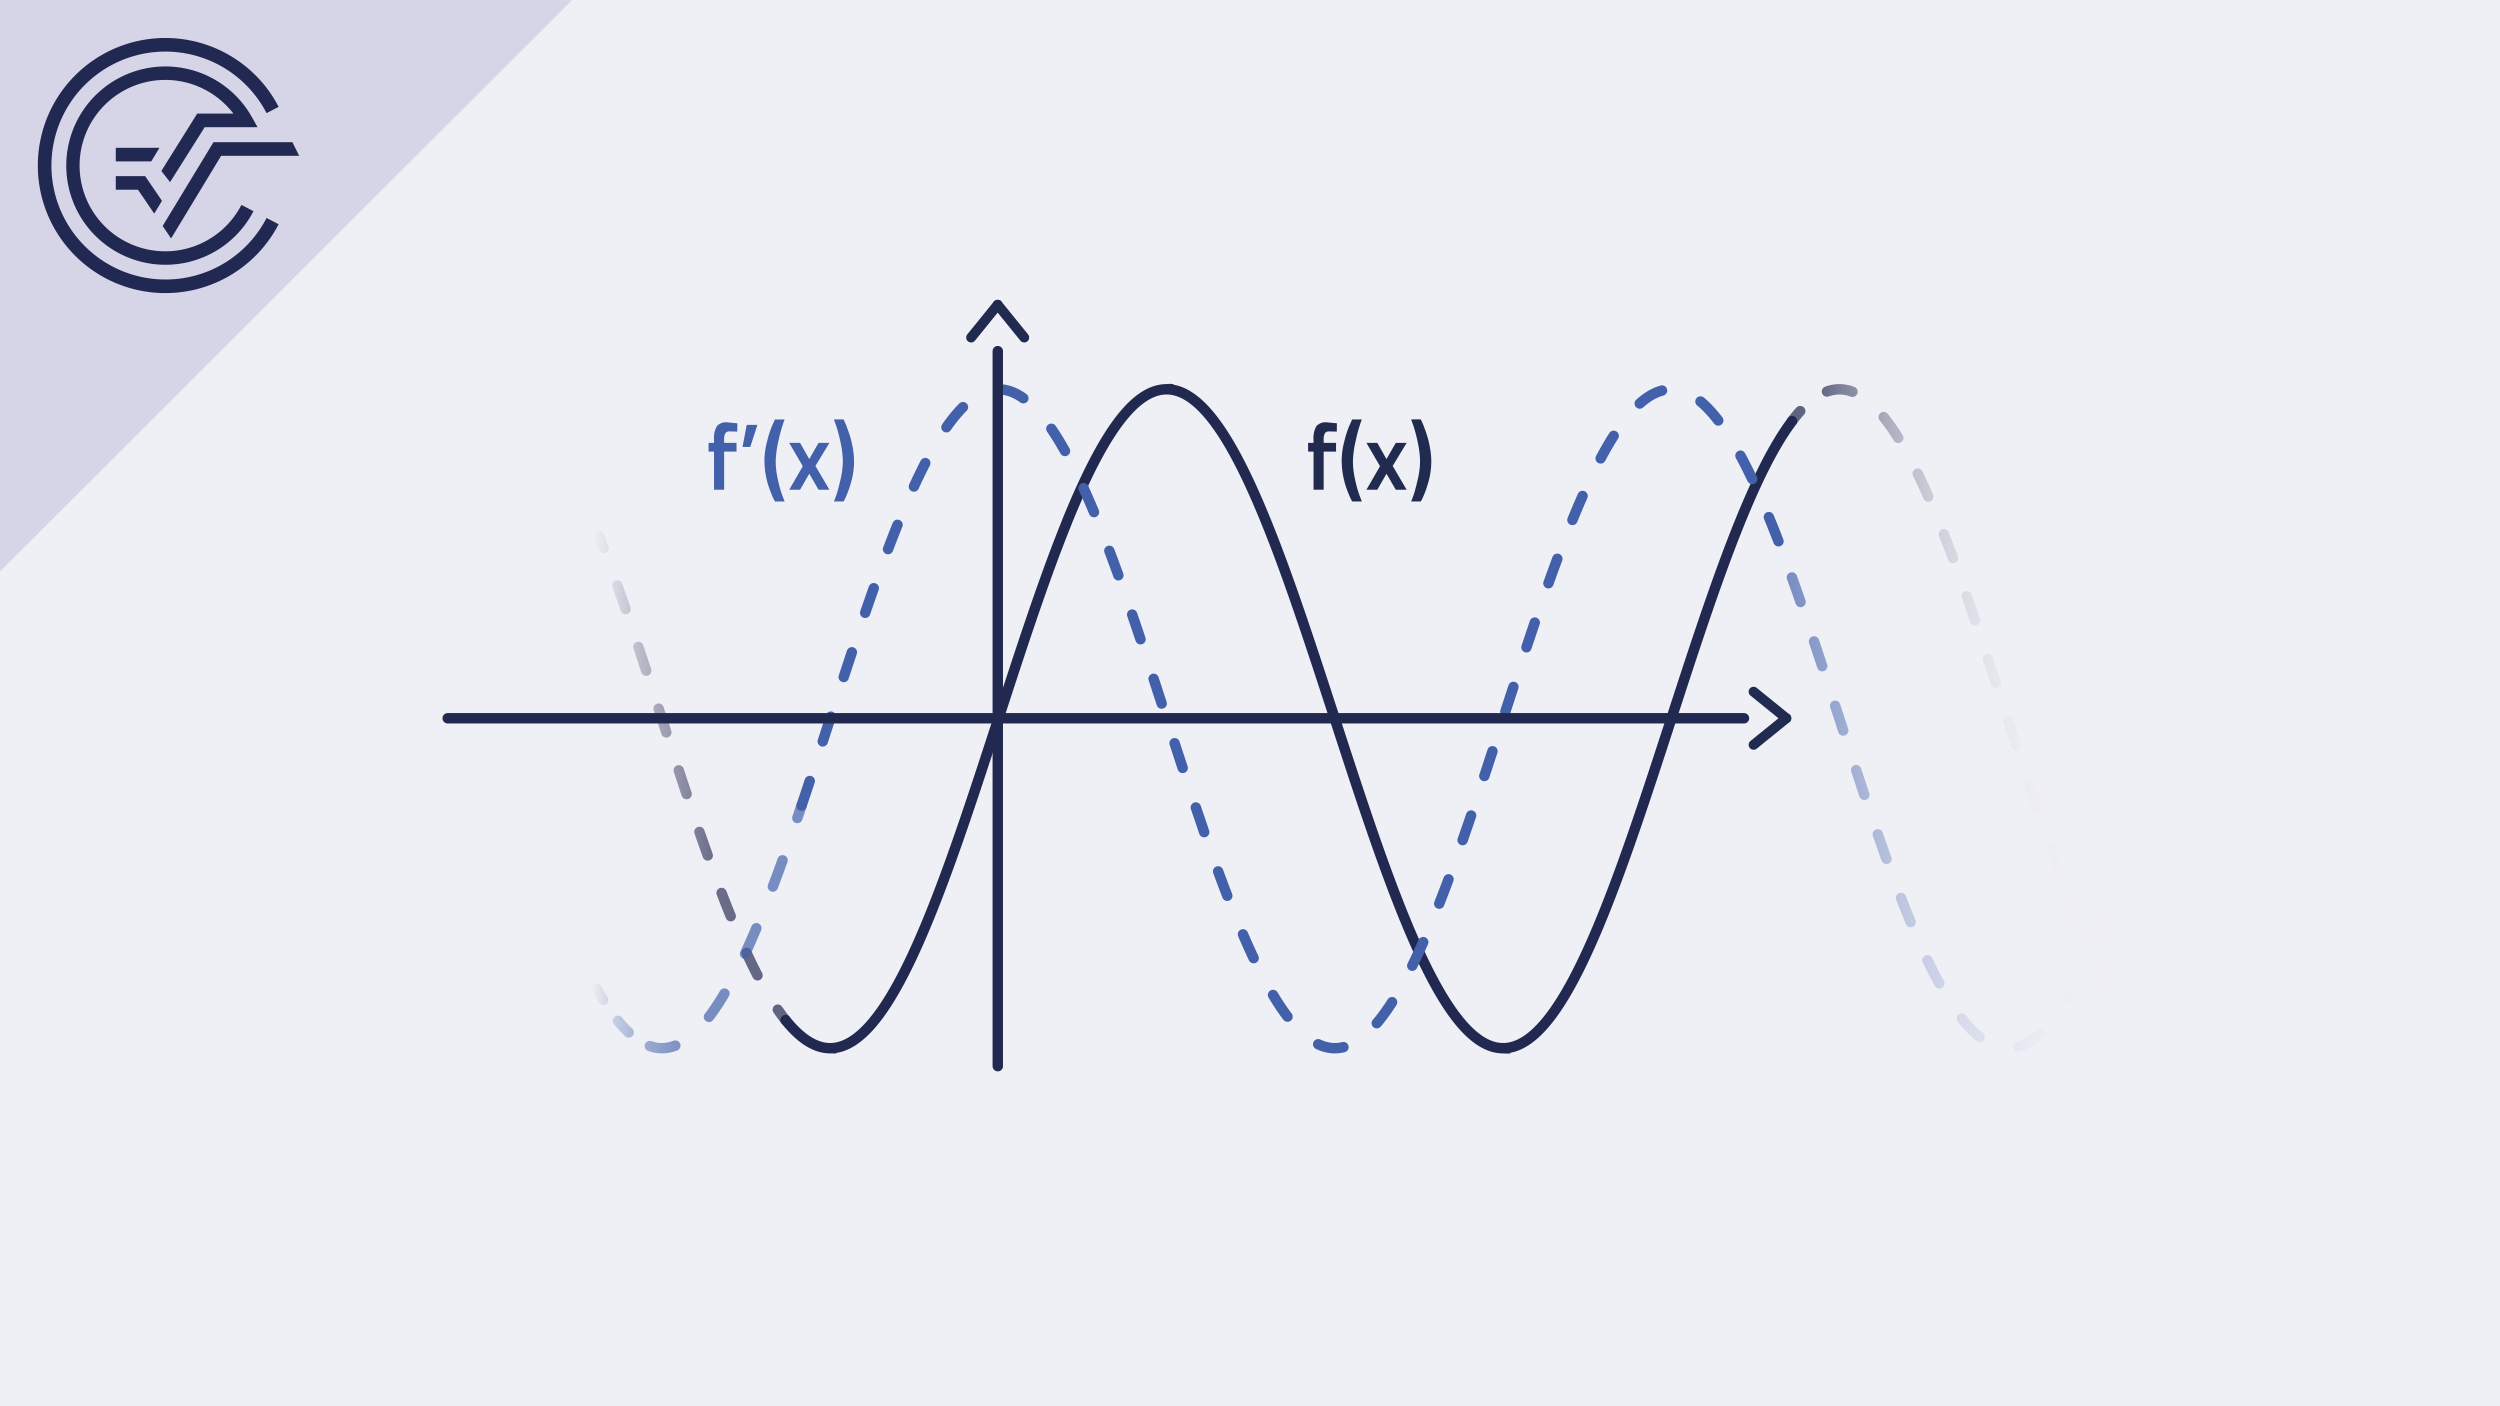 <svg xmlns="http://www.w3.org/2000/svg" xmlns:xlink="http://www.w3.org/1999/xlink" viewBox="0 0 480 270"><defs><style>.cls-1{fill:#eff0f5;}.cls-2{fill:#e3dadb;}.cls-3{fill:#212851;}.cls-4{fill:#d6d5e7;}.cls-5{fill:#4361ab;}.cls-6{fill:#212a4f;}.cls-7{opacity:0.698;}.cls-10,.cls-11,.cls-12,.cls-13,.cls-14,.cls-15,.cls-16,.cls-17,.cls-18,.cls-19,.cls-20,.cls-21,.cls-22,.cls-8,.cls-9{fill:none;stroke-linecap:round;stroke-width:2px;}.cls-10,.cls-11,.cls-13,.cls-14,.cls-15,.cls-16,.cls-18,.cls-19,.cls-20,.cls-21,.cls-22,.cls-8,.cls-9{stroke-linejoin:round;}.cls-8{stroke:url(#Unbenannter_Verlauf_64);}.cls-9{stroke:url(#Unbenannter_Verlauf_64-2);}.cls-10{stroke-dasharray:4.88 7.808;stroke:url(#Unbenannter_Verlauf_64-3);}.cls-11{stroke:url(#Unbenannter_Verlauf_64-4);}.cls-12{stroke:#212950;stroke-miterlimit:10;}.cls-13{stroke:url(#Unbenannter_Verlauf_73);}.cls-14{stroke-dasharray:4.795 7.672;stroke:url(#Unbenannter_Verlauf_73-2);}.cls-15{stroke:url(#Unbenannter_Verlauf_73-3);}.cls-16{stroke-opacity:0.698;stroke:url(#Unbenannter_Verlauf_37);}.cls-16,.cls-17{stroke-dasharray:5 8;}.cls-17{stroke:#4361ab;stroke-linejoin:bevel;}.cls-18{stroke:url(#Unbenannter_Verlauf_77);}.cls-19{stroke-dasharray:3.049 4.879;stroke:url(#Unbenannter_Verlauf_77-2);}.cls-20{stroke:url(#Unbenannter_Verlauf_77-3);}.cls-21{stroke-dasharray:5.375 8.6;stroke:url(#Unbenannter_Verlauf_77-4);}.cls-22{stroke:url(#Unbenannter_Verlauf_77-5);}</style><linearGradient id="Unbenannter_Verlauf_64" x1="343.051" y1="79.893" x2="405.378" y2="79.893" gradientUnits="userSpaceOnUse"><stop offset="0.098" stop-color="#212a4f"/><stop offset="0.17" stop-color="#4b5371"/><stop offset="0.256" stop-color="#777c94"/><stop offset="0.346" stop-color="#9c9fb2"/><stop offset="0.44" stop-color="#babcca"/><stop offset="0.538" stop-color="#d1d3dd"/><stop offset="0.642" stop-color="#e2e3eb"/><stop offset="0.758" stop-color="#ececf2"/><stop offset="0.905" stop-color="#efeff5"/></linearGradient><linearGradient id="Unbenannter_Verlauf_64-2" x1="343.051" y1="74.98" x2="405.378" y2="74.98" xlink:href="#Unbenannter_Verlauf_64"/><linearGradient id="Unbenannter_Verlauf_64-3" x1="343.051" y1="131.331" x2="405.378" y2="131.331" xlink:href="#Unbenannter_Verlauf_64"/><linearGradient id="Unbenannter_Verlauf_64-4" x1="343.051" y1="187.215" x2="405.378" y2="187.215" xlink:href="#Unbenannter_Verlauf_64"/><linearGradient id="Unbenannter_Verlauf_73" x1="113.984" y1="104.05" x2="151.83" y2="104.05" gradientUnits="userSpaceOnUse"><stop offset="0" stop-color="#efeff5"/><stop offset="0.352" stop-color="#7f819a"/><stop offset="0.606" stop-color="#33365b"/><stop offset="0.902" stop-color="#212a4f"/></linearGradient><linearGradient id="Unbenannter_Verlauf_73-2" x1="113.984" y1="151.519" x2="151.83" y2="151.519" xlink:href="#Unbenannter_Verlauf_73"/><linearGradient id="Unbenannter_Verlauf_73-3" x1="113.984" y1="194.86" x2="151.83" y2="194.86" xlink:href="#Unbenannter_Verlauf_73"/><linearGradient id="Unbenannter_Verlauf_37" x1="343.051" y1="156.063" x2="405.815" y2="156.063" gradientUnits="userSpaceOnUse"><stop offset="0" stop-color="#4361ab"/><stop offset="0.029" stop-color="#4d69af"/><stop offset="0.186" stop-color="#7e92c4"/><stop offset="0.343" stop-color="#a6b3d6"/><stop offset="0.495" stop-color="#c6cde3"/><stop offset="0.643" stop-color="#dde0ed"/><stop offset="0.782" stop-color="#eaebf3"/><stop offset="0.905" stop-color="#efeff5"/></linearGradient><linearGradient id="Unbenannter_Verlauf_77" x1="113.547" y1="190.929" x2="154.89" y2="190.929" gradientUnits="userSpaceOnUse"><stop offset="0" stop-color="#efeff5"/><stop offset="0.003" stop-color="#edeef4"/><stop offset="0.099" stop-color="#bac3de"/><stop offset="0.193" stop-color="#8fa0cc"/><stop offset="0.284" stop-color="#6e85be"/><stop offset="0.371" stop-color="#5671b3"/><stop offset="0.451" stop-color="#4865ad"/><stop offset="0.52" stop-color="#4361ab"/></linearGradient><linearGradient id="Unbenannter_Verlauf_77-2" x1="113.547" y1="197.87" x2="154.89" y2="197.87" xlink:href="#Unbenannter_Verlauf_77"/><linearGradient id="Unbenannter_Verlauf_77-3" x1="113.547" y1="201.006" x2="154.891" y2="201.006" xlink:href="#Unbenannter_Verlauf_77"/><linearGradient id="Unbenannter_Verlauf_77-4" x1="113.547" y1="178.183" x2="154.89" y2="178.183" xlink:href="#Unbenannter_Verlauf_77"/><linearGradient id="Unbenannter_Verlauf_77-5" x1="113.547" y1="155.877" x2="154.89" y2="155.877" xlink:href="#Unbenannter_Verlauf_77"/></defs><title>Element 172Ableitung Sinus </title><g id="Ebene_2" data-name="Ebene 2"><g id="Ebene_1-2" data-name="Ebene 1"><rect class="cls-1" width="480" height="270"/><polygon class="cls-2" points="109.771 0.036 0 0.036 0 109.708 109.771 0.036"/><path class="cls-3" d="M31.749,53.665A21.88,21.88,0,1,1,51.182,21.723L53.498,20.517a24.491,24.491,0,1,0,0,22.536L51.18,41.851A21.823,21.823,0,0,1,31.749,53.665"/><polygon class="cls-3" points="31.227 43.389 32.85 45.776 42.459 29.909 57.433 29.909 56.142 27.299 40.987 27.299 31.227 43.389"/><polygon class="cls-3" points="22.231 36.429 26.492 36.429 29.612 41.016 31.099 38.56 27.874 33.818 22.231 33.818 22.231 36.429"/><path class="cls-3" d="M39.299,24.428H49.457L48.366,22.484a19.038,19.038,0,1,0,.305,18.062l-2.317-1.202a16.453,16.453,0,1,1-1.541-17.528h-6.954L30.981,32.824,32.649,34.974Z"/><polygon class="cls-3" points="30.62 28.378 22.231 28.378 22.231 30.989 29.039 30.989 30.62 28.378"/><polygon class="cls-4" points="109.771 0.036 0 0.036 0 109.708 109.771 0.036"/><path class="cls-3" d="M31.749,53.665A21.88,21.88,0,1,1,51.182,21.723L53.498,20.517a24.491,24.491,0,1,0,0,22.536L51.18,41.851A21.823,21.823,0,0,1,31.749,53.665"/><polygon class="cls-3" points="31.227 43.389 32.85 45.776 42.459 29.909 57.433 29.909 56.142 27.299 40.987 27.299 31.227 43.389"/><polygon class="cls-3" points="22.231 36.429 26.492 36.429 29.612 41.016 31.099 38.56 27.874 33.818 22.231 33.818 22.231 36.429"/><path class="cls-3" d="M39.299,24.428H49.457L48.366,22.484a19.038,19.038,0,1,0,.305,18.062l-2.317-1.202a16.453,16.453,0,1,1-1.541-17.528h-6.954L30.981,32.824,32.649,34.974Z"/><polygon class="cls-3" points="30.62 28.378 22.231 28.378 22.231 30.989 29.039 30.989 30.62 28.378"/><path class="cls-5" d="M139.034,86.706v7.326h-1.943V86.706h-1.044V85.032h1.044v-.576a4.529,4.529,0,0,1,.558-2.646,2.367,2.367,0,0,1,1.98-.721l1.944.182-.018,1.602c-.588-.023-1.077-.037-1.467-.037a.91.91,0,0,0-.819.352,2.494,2.494,0,0,0-.234,1.287v.559h2.376v1.674Z"/><path class="cls-5" d="M142.562,85.805l.81-4.23h2.052l-1.368,4.23Z"/><path class="cls-5" d="M149.483,84.563a19.603,19.603,0,0,0-.549,4.051,16.278,16.278,0,0,0,.423,3.482,22.577,22.577,0,0,0,.854,3.051l.433,1.135h-1.854a10.99,10.99,0,0,1-.647-1.377q-.397-.964-.666-1.818a16.408,16.408,0,0,1-.486-2.088,15.85,15.85,0,0,1-.216-2.727,14.754,14.754,0,0,1,.504-3.51,18.629,18.629,0,0,1,1.008-3.115l.504-1.115h1.854A27.175,27.175,0,0,0,149.483,84.563Z"/><path class="cls-5" d="M151.526,85.032H153.614l1.764,3.113,1.782-3.113h2.088l-2.682,4.428,2.682,4.572h-2.088l-1.782-3.078L153.614,94.032h-2.088l2.61-4.518Z"/><path class="cls-5" d="M163.765,86.184a14.59,14.59,0,0,1,.216,2.43,14.075,14.075,0,0,1-.207,2.367,13.9,13.9,0,0,1-.513,2.115,19.383,19.383,0,0,1-1.08,2.807l-.216.379h-1.854c.132-.312.291-.729.477-1.252q.278-.782.756-2.816a16.003,16.003,0,0,0,.477-3.6,17.784,17.784,0,0,0-.423-3.592,27.221,27.221,0,0,0-.855-3.268l-.432-1.223h1.854a14.007,14.007,0,0,1,.648,1.512q.396,1.043.666,1.953A18.595,18.595,0,0,1,163.765,86.184Z"/><path class="cls-6" d="M254.145,86.706v7.326H252.201V86.706h-1.044V85.032h1.044v-.576a4.529,4.529,0,0,1,.558-2.646,2.366,2.366,0,0,1,1.98-.721l1.944.182-.018,1.602c-.588-.023-1.077-.037-1.467-.037a.909.909,0,0,0-.819.352,2.494,2.494,0,0,0-.234,1.287v.559h2.376v1.674Z"/><path class="cls-6" d="M260.31,84.563a19.603,19.603,0,0,0-.549,4.051,16.278,16.278,0,0,0,.423,3.482,22.577,22.577,0,0,0,.854,3.051l.433,1.135h-1.854a10.991,10.991,0,0,1-.647-1.377q-.397-.964-.666-1.818a16.406,16.406,0,0,1-.486-2.088,15.85,15.85,0,0,1-.216-2.727,14.754,14.754,0,0,1,.504-3.51,18.628,18.628,0,0,1,1.008-3.115l.504-1.115h1.854A27.175,27.175,0,0,0,260.31,84.563Z"/><path class="cls-6" d="M262.353,85.032h2.088l1.764,3.113,1.782-3.113h2.088l-2.682,4.428,2.682,4.572H267.987l-1.782-3.078-1.764,3.078h-2.088l2.61-4.518Z"/><path class="cls-6" d="M274.593,86.184a14.591,14.591,0,0,1,.216,2.43,14.076,14.076,0,0,1-.207,2.367,13.9,13.9,0,0,1-.513,2.115,19.382,19.382,0,0,1-1.08,2.807l-.216.379h-1.854c.132-.312.291-.729.477-1.252q.278-.782.756-2.816a16.004,16.004,0,0,0,.477-3.6,17.784,17.784,0,0,0-.423-3.592,27.219,27.219,0,0,0-.854-3.268l-.432-1.223h1.854a14.007,14.007,0,0,1,.648,1.512q.396,1.043.666,1.953A18.595,18.595,0,0,1,274.593,86.184Z"/><g class="cls-7"><polyline class="cls-8" points="344.051 80.855 344.488 80.292 344.925 79.754 345.363 79.243 345.644 78.93"/><polyline class="cls-9" points="350.781 75.171 351.045 75.079 351.483 74.955 351.92 74.859 352.357 74.792 352.794 74.753 353.231 74.743 353.668 74.761 354.105 74.809 354.543 74.884 354.98 74.989 355.417 75.122 355.673 75.216"/><polyline class="cls-10" points="361.667 80.078 361.974 80.461 362.411 81.033 362.848 81.63 363.285 82.253 363.723 82.901 364.16 83.574 364.597 84.272 365.034 84.994 365.471 85.74 365.908 86.509 366.345 87.302 366.783 88.118 367.22 88.956 367.657 89.816 368.094 90.699 368.531 91.602 368.968 92.527 369.405 93.472 369.843 94.437 370.28 95.423 370.717 96.426 371.155 97.45 371.592 98.491 372.029 99.549 372.466 100.627 372.903 101.72 373.34 102.83 373.777 103.956 374.215 105.096 374.652 106.253 375.089 107.423 375.526 108.607 375.963 109.804 376.4 111.015 376.837 112.237 377.275 113.471 377.712 114.716 378.149 115.972 378.586 117.238 379.023 118.512 379.46 119.797 379.897 121.089 380.335 122.388 380.772 123.695 381.209 125.008 381.646 126.327 382.083 127.652 382.52 128.98 382.957 130.314 383.395 131.65 383.832 132.99 384.269 134.332 384.706 135.674 385.143 137.019 385.58 138.364 386.017 139.709 386.455 141.052 386.892 142.395 387.329 143.736 387.766 145.074 388.203 146.409 388.64 147.74 389.077 149.066 389.515 150.387 389.952 151.704 390.389 153.013 390.826 154.316 391.263 155.612 391.7 156.899 392.137 158.178 392.575 159.449 393.012 160.709 393.449 161.959 393.886 163.198 394.323 164.425 394.76 165.641 395.197 166.845 395.635 168.036 396.072 169.212 396.509 170.375 396.946 171.523 397.384 172.656 397.821 173.773 398.258 174.874 398.695 175.958 399.132 177.025 399.569 178.075 400.006 179.106 400.444 180.119 400.881 181.113 401.318 182.088 401.545 182.584"/><polyline class="cls-11" points="403.229 186.105 403.504 186.651 403.941 187.5 404.378 188.326"/></g><path class="cls-12" d="M150.83,195.863h0l.437.53h0l.437.504h0l.437.477h0l.437.45h0l.437.423h0l.437.396h0l.437.369h0l.437.341h0l.437.313h0l.437.285h0l.437.258h0l.437.229h0l.437.201h0l.437.173h0l.437.144h0l.437.116h0l.437.087h0l.437.059h0l.437.03h0l.437.005v-.003l.437-.027h0l.437-.055h0l.437-.084h0l.437-.112h0l.437-.141h0l.437-.169h0l.437-.198h0l.437-.226h0l.437-.254h0l.437-.282h0l.437-.31h0l.437-.338h0l.437-.365h0l.437-.393h0l.437-.42h0l.437-.447h0l.437-.474h0l.437-.501h0l.437-.527h0l.437-.553h0l.437-.579h0l.437-.605h0l.437-.63h0l.437-.655h0l.437-.68h0l.437-.705h0l.437-.729h0l.437-.753h0l.437-.776h0l.437-.799h0l.437-.822h0l.437-.845h0l.437-.867h0l.437-.888h0l.437-.91h0l.437-.93h0l.437-.951h0l.437-.971h0l.437-.99h0l.437-1.01h0l.437-1.028h0l.437-1.046h0l.437-1.064h0l.437-1.081h0l.437-1.098h0l.437-1.114h0l.437-1.13h0l.437-1.145h0l.437-1.16h0l.437-1.174h0l.437-1.188h0l.437-1.201h0l.437-1.214h0l.437-1.226h0l.437-1.237h0l.437-1.248h0l.437-1.259h0l.437-1.268h0l.437-1.278h0l.437-1.286h0l.437-1.294h0l.437-1.302h0l.437-1.309h0l.437-1.315h0l.437-1.321h0l.437-1.326h0l.437-1.33h0l.437-1.334h0l.437-1.337h0l.437-1.34h0l.437-1.342h0l.437-1.344h0l.437-1.345h0l.437-1.345h0l.437-1.345h0l.437-1.344h0l.437-1.342h0l.437-1.34h0l.437-1.337h0l.437-1.334h0l.437-1.33h0l.437-1.325h0l.437-1.32h0l.437-1.314h0l.437-1.308h0l.437-1.301h0l.437-1.293h0l.437-1.285h0l.437-1.277h0l.437-1.267h0l.437-1.257h0l.437-1.247h0l.437-1.236h0l.437-1.224h0l.437-1.212h0l.437-1.2h0l.437-1.186h0l.437-1.173h0l.437-1.159h0l.437-1.144h0l.437-1.128h0l.437-1.113h0l.437-1.096h0L205.037,99.733h0l.437-1.062h0l.437-1.044h0l.437-1.026h0l.437-1.007h0l.437-.988h0l.437-.969h0l.437-.949h0l.437-.928h0l.437-.907h0l.437-.886h0l.437-.864h0l.437-.842h0l.437-.82h0l.437-.797h0l.437-.774h0l.437-.75h0l.437-.726h0l.437-.702h0l.437-.677h0l.437-.652h0l.437-.627h0l.437-.602h0l.437-.576h0l.437-.55h0l.437-.524h0l.437-.498h0l.437-.471h0l.437-.444h0l.437-.417h0l.437-.39h0l.437-.362h0l.437-.335h0l.437-.307h0l.437-.279h0l.437-.251h0l.437-.223h0l.437-.194h0l.437-.166h0l.437-.138h0l.437-.109h0l.437-.081h0l.437-.052h0l.437-.024v.005l.437-.007v.007l.437.034h0l.437.062h0l.437.091h0l.437.119h0l.437.148h0l.437.176h0l.437.204h0l.437.233h0l.437.261h0l.437.289h0l.437.317h0l.437.344h0l.437.372h0l.437.399h0l.437.426h0l.437.453h0l.437.48h0l.437.507h0l.437.533h0l.437.559h0l.437.585h0l.437.611h0l.437.636h0l.437.661h0l.437.686h0l.437.71h0l.437.735h0l.437.758h0l.437.782h0l.437.805h0l.437.828h0l.437.85h0l.437.872h0l.437.893h0l.437.915h0l.437.935h0l.437.956h0l.437.976h0l.437.995h0l.437,1.014h0l.437,1.033h0l.437,1.051h0l.437,1.068h0l.437,1.085h0l.437,1.102h0l.437,1.118h0l.437,1.134h0l.437,1.149h0l.437,1.164h0l.437,1.178h0l.437,1.191h0l.437,1.204h0l.437,1.217h0l.437,1.229h0l.437,1.24h0l.437,1.251h0l.437,1.261h0l.437,1.271h0l.437,1.28h0l.437,1.288h0l.437,1.296h0l.437,1.303h0l.437,1.31h0l.437,1.316h0l.437,1.322h0l.437,1.327h0l.437,1.331h0l.437,1.335h0l.437,1.338h0l.437,1.341h0l.437,1.343h0l.437,1.344h0l.437,1.345h0l.437,1.345h0l.437,1.344h0l.437,1.343h0l.437,1.342h0l.437,1.339h0l.437,1.336h0l.437,1.333h0l.437,1.329h0l.437,1.324h0l.437,1.319h0l.437,1.313h0l.437,1.306h0l.437,1.299h0l.437,1.292h0l.437,1.283h0l.437,1.274h0l.437,1.265h0l.437,1.255h0l.437,1.244h0l.437,1.233h0l.437,1.222h0l.437,1.209h0l.437,1.197h0l.437,1.183h0l.437,1.169h0l.437,1.155h0l.437,1.14h0l.437,1.125h0l.437,1.109h0l.437,1.092h0l.437,1.075h0l.437,1.058h0l.437,1.04h0l.437,1.022h0l.437,1.003h0l.437.984h0l.437.964h0l.437.944h0l.437.923h0l.437.902h0l.437.881h0l.437.859h0l.437.837h0l.437.814h0l.437.791h0l.437.768h0l.437.744h0l.437.72h0l.437.696h0l.437.671h0l.437.646h0l.437.621h0l.437.596h0l.437.57h0l.437.544h0l.437.518h0l.437.491h0l.437.464h0l.437.438h0l.437.41h0l.437.383h0l.437.356h0l.437.328h0l.437.3h0l.437.272h0l.437.244h0l.437.216h0l.437.188h0l.437.159h0l.437.131h0l.437.102h0l.437.074h0l.437.045h0l.437.017v-.012l.437.012v-.012l.437-.04h0l.437-.069h0l.437-.098h0l.437-.126h0l.437-.154h0l.437-.183h0l.437-.211h0l.437-.239h0l.437-.267h0l.437-.295h0l.437-.323h0l.437-.351h0l.437-.378h0l.437-.406h0l.437-.433h0l.437-.46h0l.437-.487h0l.437-.513h0l.437-.539h0l.437-.566h0l.437-.591h0l.437-.617h0l.437-.642h0l.437-.667h0l.437-.692h0l.437-.716h0l.437-.74h0l.437-.764h0l.437-.787h0l.437-.81h0l.437-.833h0l.437-.855h0l.437-.877h0l.437-.899h0l.437-.92h0l.437-.94h0l.437-.961h0l.437-.98h0l.437-1h0l.437-1.019h0l.437-1.037h0l.437-1.055h0l.437-1.072h0l.437-1.089h0l.437-1.106h0l.437-1.122h0l.437-1.138h0l.437-1.153h0l.437-1.167h0l.437-1.181h0l.437-1.194h0l.437-1.207h0l.437-1.22h0l.437-1.231h0l.437-1.243h0l.437-1.253h0l.437-1.263h0l.437-1.273h0l.437-1.282h0l.437-1.29h0l.437-1.298h0l.437-1.305h0l.437-1.312h0l.437-1.318h0l.437-1.323h0l.437-1.328h0l.437-1.332h0l.437-1.336h0l.437-1.339h0l.437-1.341h0l.437-1.343h0l.437-1.344h0l.437-1.345h0l.437-1.345h0l.437-1.344h0l.437-1.343h0l.437-1.341h0l.437-1.339h0l.437-1.336h0l.437-1.332h0l.437-1.328h0l.437-1.323h0l.437-1.317h0l.437-1.311h0l.437-1.305h0l.437-1.297h0l.437-1.29h0l.437-1.281h0l.437-1.272h0l.437-1.263h0l.437-1.253h0l.437-1.242h0l.437-1.231h0l.437-1.219h0l.437-1.206h0l.437-1.193h0l.437-1.18h0l.437-1.166h0l.437-1.152h0l.437-1.136h0l.437-1.121h0l.437-1.105h0l.437-1.088h0l.437-1.071h0l.437-1.054h0l.437-1.036h0l.437-1.017h0l.437-.998h0l.437-.979h0l.437-.959h0l.437-.939h0l.437-.918h0l.437-.897h0l.437-.876h0l.437-.854h0l.437-.831h0l.437-.809h0l.437-.786h0l.437-.762h0l.437-.739h0l.437-.715h0l.437-.69h0l.437-.666h0l.437-.641h0l.437-.615h0l.437-.59"/><g class="cls-7"><polyline class="cls-13" points="114.984 102.883 115.421 104.009 115.858 105.152 115.883 105.216"/><polyline class="cls-14" points="118.525 112.419 118.918 113.531 119.355 114.776 119.793 116.033 120.23 117.298 120.667 118.574 121.104 119.858 121.541 121.151 121.978 122.451 122.415 123.757 122.853 125.071 123.29 126.39 123.727 127.715 124.164 129.045 124.601 130.378 125.038 131.714 125.475 133.053 125.913 134.395 126.35 135.739 126.787 137.084 127.224 138.428 127.661 139.773 128.098 141.117 128.535 142.46 128.973 143.799 129.41 145.137 129.847 146.472 130.284 147.803 130.721 149.13 131.158 150.451 131.595 151.766 132.033 153.076 132.47 154.379 132.907 155.673 133.344 156.961 133.781 158.24 134.218 159.509 134.655 160.769 135.093 162.018 135.53 163.257 135.967 164.484 136.405 165.7 136.842 166.902 137.279 168.091 137.716 169.268 138.153 170.43 138.59 171.577 139.027 172.71 139.465 173.826 139.902 174.926 140.339 176.009 140.776 177.076 141.213 178.125 141.65 179.155 142.087 180.167 142.525 181.16 142.962 182.133 143.399 183.087 143.836 184.019 144.273 184.932 144.71 185.823 145.147 186.692 145.585 187.54 146.022 188.365 146.459 189.167 146.896 189.946 147.285 190.619"/><polyline class="cls-15" points="149.34 193.856 149.519 194.116 149.956 194.724 150.393 195.306 150.83 195.863"/></g><path class="cls-16" d="M344.051,110.87h0l.437,1.221h0l.437,1.233h0l.437,1.244h0l.437,1.254h0l.437,1.264h0l.437,1.274h0l.437,1.283h0l.437,1.291h0l.437,1.299h0l.437,1.306h0l.437,1.312h0l.437,1.318h0l.437,1.324h0l.437,1.328h0l.437,1.333h0l.437,1.336h0l.437,1.339h0l.437,1.341h0l.437,1.343h0l.437,1.344h0l.437,1.345h0l.437,1.345h0l.437,1.344h0l.437,1.343h0l.437,1.341h0l.437,1.338h0l.437,1.335h0l.437,1.331h0l.437,1.327h0l.437,1.322h0l.437,1.317h0l.437,1.311h0l.437,1.304h0l.437,1.297h0l.437,1.289h0l.437,1.28h0l.437,1.271h0l.437,1.261h0l.437,1.251h0l.437,1.241h0l.437,1.229h0l.437,1.217h0l.437,1.205h0l.437,1.192h0l.437,1.178h0l.437,1.164h0l.437,1.15h0l.437,1.135h0l.437,1.119h0l.437,1.103h0l.437,1.086h0l.437,1.069h0l.437,1.052h0l.437,1.034h0l.437,1.015h0l.437.996h0l.437.977h0l.437.957h0l.437.936h0l.437.916h0l.437.895h0l.437.873h0l.437.851h0l.437.829h0l.437.806h0l.437.783h0l.437.76h0l.437.736h0l.437.712h0l.437.687h0l.437.663h0l.437.638h0l.437.612h0l.437.587h0l.437.561h0l.437.535h0l.437.508h0l.437.482h0l.437.455h0l.437.428h0l.437.401h0l.437.373h0l.437.346h0l.437.318h0l.437.29h0l.437.262h0l.437.234h0l.437.206h0l.437.178h0l.437.149h0l.437.121h0l.437.092h0l.437.064h0l.437.035h0l.437.008v-.001l.437-.022h0l.437-.051h0l.437-.079h0l.437-.108h0l.437-.136h0l.437-.165h0l.437-.193h0l.437-.221h0l.437-.249h0l.437-.277h0l.437-.305h0l.437-.333h0l.437-.361h0l.437-.388h0l.437-.415h0l.437-.443h0l.437-.469h0l.437-.496h0l.437-.523h0l.437-.549h0l.437-.575h0l.437-.601h0l.437-.626h0l.437-.651h0l.437-.676h0l.437-.701h0l.437-.725h0l.437-.749h0l.437-.772h0l.437-.796h0l.437-.818h0l.437-.841h0l.437-.863h0l.437-.885h0l.437-.906h0l.437-.927h0l.437-.948h0l.437-.968h0l.437-.987h0l.437-1.006h0l.437-1.025h0l.437-1.043h0l.437-1.061h0l.437-1.079"/><path class="cls-17" d="M153.89,154.693h0l.437-1.301h0l.437-1.308h0l.437-1.314h0l.437-1.32h0l.437-1.325h0l.437-1.33h0l.437-1.334h0l.437-1.337h0l.437-1.34h0l.437-1.342h0l.437-1.344h0l.437-1.345h0l.437-1.345h0l.437-1.345h0l.437-1.344h0l.437-1.342h0l.437-1.34h0l.437-1.337h0l.437-1.334h0l.437-1.33h0l.437-1.326h0l.437-1.321h0l.437-1.315h0l.437-1.309h0l.437-1.302h0l.437-1.294h0l.437-1.286h0l.437-1.278h0l.437-1.268h0l.437-1.259h0l.437-1.248h0l.437-1.237h0l.437-1.226h0l.437-1.214h0l.437-1.201h0l.437-1.188h0l.437-1.174h0l.437-1.16h0l.437-1.145h0l.437-1.13h0l.437-1.115h0l.437-1.098h0l.437-1.081h0l.437-1.064h0l.437-1.047h0l.437-1.028h0l.437-1.01h0l.437-.991h0l.437-.971h0l.437-.951h0l.437-.931h0l.437-.91h0l.437-.888h0l.437-.867h0l.437-.845h0l.437-.822h0l.437-.799h0l.437-.776h0l.437-.753h0l.437-.729h0l.437-.705h0l.437-.68h0l.437-.655h0l.437-.63h0l.437-.605h0l.437-.579h0l.437-.553h0l.437-.527h0l.437-.501h0l.437-.474h0l.437-.447h0l.437-.42h0l.437-.393h0l.437-.365h0l.437-.338h0l.437-.31h0l.437-.282h0l.437-.254h0l.437-.226h0l.437-.198h0l.437-.169h0l.437-.141h0l.437-.113h0l.437-.084h0l.437-.056h0l.437-.027v.002l.437-.004v.004l.437.03h0l.437.059h0l.437.087h0l.437.116h0l.437.144h0l.437.173h0l.437.201h0l.437.229h0l.437.257h0l.437.285h0l.437.313h0l.437.341h0l.437.369h0l.437.396h0l.437.423h0l.437.45h0l.437.477h0l.437.504h0l.437.53h0l.437.556h0l.437.582h0l.437.608h0l.437.633h0l.437.658h0l.437.683h0l.437.708h0l.437.732h0l.437.756h0l.437.779h0l.437.802h0l.437.825h0l.437.847h0l.437.869h0l.437.891h0l.437.912h0l.437.933h0l.437.953h0l.437.973h0l.437.993h0l.437,1.012h0l.437,1.03h0l.437,1.049h0l.437,1.066h0l.437,1.083h0l.437,1.1h0l.437,1.116h0l.437,1.132h0l.437,1.147h0l.437,1.162h0l.437,1.176h0l.437,1.19h0l.437,1.203h0l.437,1.215h0l.437,1.227h0l.437,1.239h0l.437,1.249h0l.437,1.26h0l.437,1.269h0l.437,1.279h0l.437,1.287h0l.437,1.295h0l.437,1.303h0l.437,1.309h0l.437,1.316h0l.437,1.321h0l.437,1.326h0l.437,1.331h0l.437,1.335h0l.437,1.338h0l.437,1.34h0l.437,1.342h0l.437,1.344h0l.437,1.345h0l.437,1.345h0l.437,1.344h0l.437,1.343h0l.437,1.342h0l.437,1.34h0l.437,1.337h0l.437,1.333h0l.437,1.329h0l.437,1.325h0l.437,1.319h0l.437,1.314h0l.437,1.307h0l.437,1.3h0l.437,1.292h0l.437,1.284h0l.437,1.275h0L231.266,159.96h0l.437,1.256h0l.437,1.246h0l.437,1.235h0l.437,1.223h0l.437,1.211h0l.437,1.198h0l.437,1.185h0l.437,1.171h0l.437,1.157h0l.437,1.142h0l.437,1.127h0l.437,1.111h0l.437,1.094h0l.437,1.077h0l.437,1.06h0l.437,1.042h0l.437,1.024h0l.437,1.005h0l.437.986h0l.437.966h0l.437.946h0l.437.926h0l.437.905h0l.437.883h0l.437.862h0l.437.839h0l.437.817h0l.437.794h0l.437.771h0l.437.747h0l.437.723h0l.437.699h0l.437.674h0l.437.649h0l.437.624h0l.437.599h0l.437.573h0l.437.547h0l.437.521h0l.437.494h0l.437.468h0l.437.441h0l.437.414h0l.437.386h0l.437.359h0l.437.331h0l.437.303h0l.437.276h0l.437.247h0l.437.219h0l.437.191h0l.437.163h0l.437.134h0l.437.106h0l.437.077h0l.437.049h0l.437.02v-.008l.437.009v-.009l.437-.037h0l.437-.066h0l.437-.094h0l.437-.123h0l.437-.151h0l.437-.179h0l.437-.208h0l.437-.236h0l.437-.264h0l.437-.292h0l.437-.32h0l.437-.348h0l.437-.375h0l.437-.402h0l.437-.43h0l.437-.457h0l.437-.483h0l.437-.51h0l.437-.536h0l.437-.562h0l.437-.588h0l.437-.614h0l.437-.639h0l.437-.664h0l.437-.689h0l.437-.713h0l.437-.737h0l.437-.761h0l.437-.785h0l.437-.808h0l.437-.83h0l.437-.853h0l.437-.874h0l.437-.896h0l.437-.917h0l.437-.938h0l.437-.958h0l.437-.978h0l.437-.997h0l.437-1.016h0l.437-1.035h0l.437-1.053h0l.437-1.07h0l.437-1.087h0l.437-1.104h0l.437-1.12h0l.437-1.136h0l.437-1.151h0l.437-1.165h0l.437-1.179h0l.437-1.193h0l.437-1.206h0l.437-1.218h0l.437-1.23h0l.437-1.241h0l.437-1.252h0l.437-1.262h0l.437-1.272h0l.437-1.281h0l.437-1.289h0l.437-1.297h0l.437-1.304h0l.437-1.311h0l.437-1.317h0l.437-1.323h0l.437-1.327h0l.437-1.332h0l.437-1.335h0l.437-1.338h0l.437-1.341h0l.437-1.343h0l.437-1.344h0l.437-1.345h0l.437-1.345h0l.437-1.344h0l.437-1.343h0l.437-1.341h0l.437-1.339h0l.437-1.336h0l.437-1.332h0l.437-1.328h0l.437-1.323h0l.437-1.318h0l.437-1.312h0l.437-1.305h0l.437-1.298h0l.437-1.291h0l.437-1.282h0l.437-1.273h0l.437-1.264h0l.437-1.254h0l.437-1.243h0l.437-1.232h0l.437-1.22h0l.437-1.208h0l.437-1.195h0l.437-1.182h0l.437-1.168h0l.437-1.153h0l.437-1.138h0l.437-1.123h0l.437-1.107h0l.437-1.09h0l.437-1.073h0l.437-1.056h0l.437-1.038h0l.437-1.02h0l.437-1.001h0l.437-.981h0l.437-.962h0l.437-.941h0l.437-.921h0l.437-.9h0l.437-.878h0l.437-.856h0l.437-.834h0l.437-.811h0l.437-.789h0l.437-.765h0l.437-.741h0l.437-.717h0l.437-.693h0l.437-.668h0l.437-.644h0l.437-.618h0l.437-.593h0l.437-.567h0l.437-.541h0l.437-.515h0l.437-.488h0l.437-.461h0l.437-.434h0l.437-.407h0l.437-.38h0l.437-.352h0l.437-.325h0l.437-.297h0l.437-.269h0l.437-.241h0l.437-.213h0l.437-.184h0l.437-.156h0l.437-.128h0l.437-.099h0l.437-.07h0l.437-.042h0l.437-.013h0l.437.015h0l.437.044h0l.437.072h0l.437.101h0l.437.129h0l.437.158h0l.437.186h0l.437.214h0l.437.243h0l.437.271h0l.437.299h0l.437.326h0l.437.354h0l.437.382h0l.437.409h0l.437.436h0l.437.463h0l.437.49h0l.437.516h0l.437.543h0l.437.569h0l.437.594h0l.437.62h0l.437.645h0l.437.67h0l.437.695h0l.437.719h0l.437.743h0l.437.767h0l.437.79h0l.437.813h0l.437.836h0l.437.858h0l.437.88h0l.437.901h0l.437.922h0l.437.943h0l.437.963h0l.437.983h0L338.368,96.306h0l.437,1.021h0l.437,1.039h0l.437,1.057h0l.437,1.075h0l.437,1.091h0l.437,1.108h0l.437,1.124h0l.437,1.139h0l.437,1.154h0l.437,1.169h0l.437,1.183h0l.437,1.196h0l.437,1.209"/><g class="cls-7"><polyline class="cls-18" points="114.547 189.854 114.984 190.613 115.421 191.347 115.824 192.004"/><polyline class="cls-19" points="118.636 195.987 118.918 196.331 119.355 196.839 119.793 197.319 120.23 197.772 120.667 198.199 121.104 198.598 121.541 198.97 121.978 199.314 122.415 199.631 122.6 199.753"/><polyline class="cls-20" points="124.77 200.851 125.038 200.942 125.475 201.061 125.913 201.152 126.35 201.214 126.787 201.249 127.224 201.256 127.224 201.254 127.661 201.23 128.098 201.178 128.535 201.097 128.973 200.989 129.41 200.851 129.661 200.756"/><polyline class="cls-21" points="136.122 195.24 136.405 194.868 136.842 194.265 137.279 193.638 137.716 192.986 138.153 192.309 138.59 191.607 139.027 190.881 139.465 190.131 139.902 189.358 140.339 188.561 140.776 187.742 141.213 186.9 141.65 186.036 142.087 185.15 142.525 184.243 142.962 183.315 143.399 182.366 143.836 181.397 144.273 180.409 144.71 179.402 145.147 178.376 145.585 177.332 146.022 176.269 146.459 175.19 146.896 174.093 147.333 172.981 147.77 171.853 148.207 170.71 148.645 169.55 149.082 168.379 149.519 167.192 149.956 165.992 150.393 164.78 150.83 163.555 151.267 162.32 151.686 161.126"/><polyline class="cls-22" points="153.088 157.06 153.453 155.986 153.89 154.693"/></g><line class="cls-12" x1="85.957" y1="137.909" x2="334.846" y2="137.909"/><line class="cls-12" x1="191.574" y1="204.704" x2="191.574" y2="67.423"/><path class="cls-6" d="M343.649,137.233c-2.085-1.709-4.193-3.389-6.278-5.098a.984.984,0,0,0-1.352,0,.963.963,0,0,0,0,1.352c2.085,1.709,4.193,3.389,6.278,5.098a.984.984,0,0,0,1.352,0,.963.963,0,0,0,0-1.352Z"/><path class="cls-6" d="M342.297,137.233c-2.085,1.709-4.193,3.389-6.278,5.098a.963.963,0,0,0,0,1.352.978.978,0,0,0,1.352,0c2.085-1.709,4.193-3.389,6.278-5.098a.963.963,0,0,0,0-1.352.978.978,0,0,0-1.352,0Z"/><path class="cls-6" d="M190.879,57.845c-1.709,2.085-3.389,4.193-5.098,6.278a.984.984,0,0,0,0,1.352.963.963,0,0,0,1.352,0c1.709-2.085,3.389-4.193,5.098-6.278a.984.984,0,0,0,0-1.352.963.963,0,0,0-1.352,0Z"/><path class="cls-6" d="M190.879,59.197c1.709,2.085,3.389,4.193,5.098,6.278a.963.963,0,0,0,1.352,0,.978.978,0,0,0,0-1.352c-1.709-2.085-3.389-4.193-5.098-6.278a.963.963,0,0,0-1.352,0,.978.978,0,0,0,0,1.352Z"/></g></g></svg>